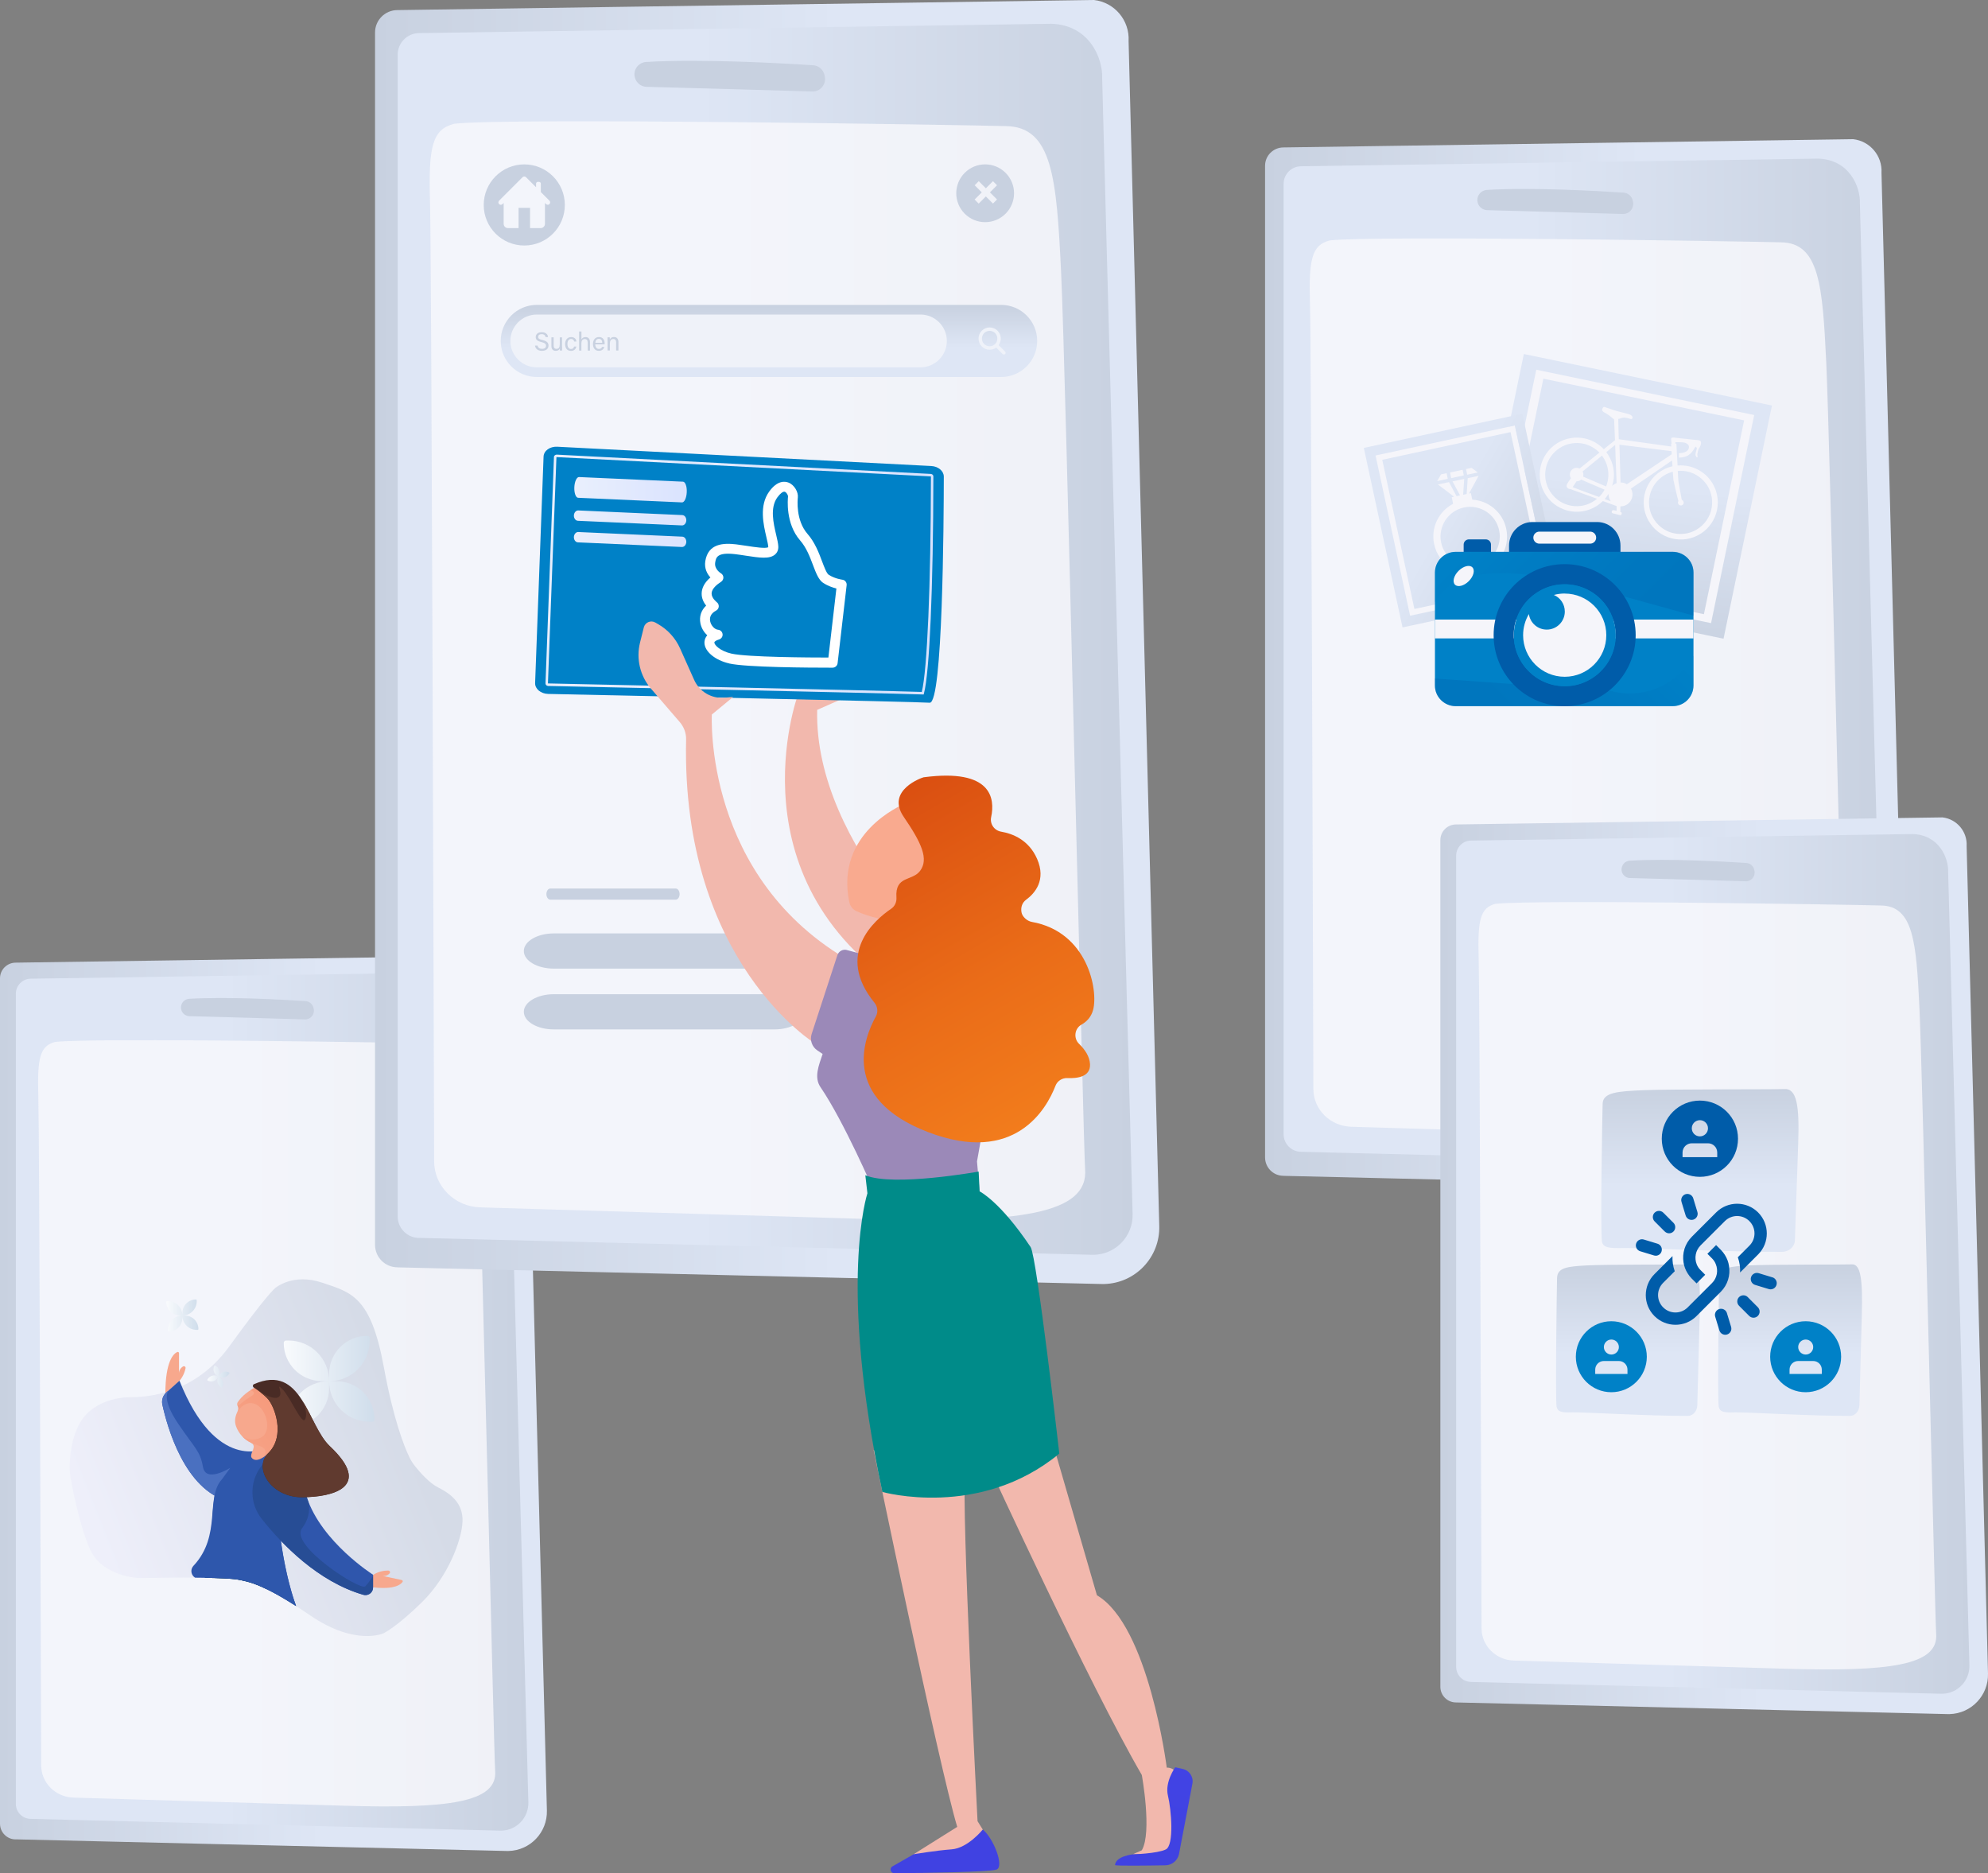 <?xml version="1.0" encoding="UTF-8"?>
<svg id="Layer_1" data-name="Layer 1" xmlns="http://www.w3.org/2000/svg" width="400" height="376.85" xmlns:xlink="http://www.w3.org/1999/xlink" viewBox="0 0 400 376.85">
  <rect x="0" y="0" width="400" height="376.85" fill="#808080" stroke="none"/>
  <defs>
    <style>
      .cls-1 {
        fill: none;
      }

      .cls-2 {
        fill: url(#linear-gradient);
      }

      .cls-3 {
        clip-path: url(#clippath);
      }

      .cls-4 {
        fill: #f7a88d;
      }

      .cls-5 {
        fill: #f9aa8f;
      }

      .cls-6 {
        fill: #005ca9;
      }

      .cls-7 {
        fill: #0081c7;
      }

      .cls-8 {
        fill: #008b89;
      }

      .cls-9, .cls-10 {
        fill: #f5f5fa;
      }

      .cls-11 {
        fill: #fff;
      }

      .cls-12 {
        fill: #f2b8ad;
      }

      .cls-13 {
        fill: #eff2f9;
      }

      .cls-14 {
        fill: #2f56ac;
      }

      .cls-15 {
        fill: #c8d1e0;
      }

      .cls-16 {
        fill: #0d3d61;
      }

      .cls-17 {
        fill: #9b89b8;
      }

      .cls-18 {
        fill: #4a70c0;
      }

      .cls-19 {
        fill: #492b25;
      }

      .cls-20 {
        fill: #2e57ac;
      }

      .cls-21 {
        fill: #603a2f;
      }

      .cls-22 {
        fill: #274d95;
      }

      .cls-23 {
        fill: url(#linear-gradient-11);
      }

      .cls-23, .cls-24, .cls-10 {
        fill-rule: evenodd;
      }

      .cls-24 {
        fill: url(#linear-gradient-12);
      }

      .cls-25 {
        fill: #f8f8fc;
        opacity: .8;
      }

      .cls-25, .cls-26, .cls-27 {
        isolation: isolate;
      }

      .cls-26 {
        fill: url(#linear-gradient-13);
      }

      .cls-26, .cls-27 {
        opacity: .3;
      }

      .cls-27 {
        fill: url(#linear-gradient-14);
      }

      .cls-28 {
        fill: url(#linear-gradient-8);
      }

      .cls-29 {
        fill: url(#linear-gradient-9);
      }

      .cls-30 {
        fill: url(#linear-gradient-3);
      }

      .cls-31 {
        fill: url(#linear-gradient-4);
      }

      .cls-32 {
        fill: url(#linear-gradient-2);
      }

      .cls-33 {
        fill: url(#linear-gradient-6);
      }

      .cls-34 {
        fill: url(#linear-gradient-7);
      }

      .cls-35 {
        fill: url(#linear-gradient-5);
      }

      .cls-36 {
        fill: url(#linear-gradient-18);
      }

      .cls-37 {
        fill: url(#linear-gradient-22);
      }

      .cls-38 {
        fill: url(#linear-gradient-20);
      }

      .cls-39 {
        fill: url(#linear-gradient-21);
      }

      .cls-40 {
        fill: url(#linear-gradient-23);
      }

      .cls-41 {
        fill: url(#linear-gradient-15);
      }

      .cls-42 {
        fill: url(#linear-gradient-19);
      }

      .cls-43 {
        fill: url(#linear-gradient-16);
      }

      .cls-44 {
        fill: url(#linear-gradient-17);
      }

      .cls-45 {
        fill: url(#linear-gradient-10);
      }

      .cls-46 {
        fill: url(#linear-gradient-27);
      }

      .cls-47 {
        fill: url(#linear-gradient-24);
      }

      .cls-48 {
        fill: url(#linear-gradient-26);
      }

      .cls-49 {
        fill: url(#linear-gradient-25);
      }

      .cls-50 {
        fill: url(#linear-gradient-28);
      }

      .cls-51 {
        fill: url(#linear-gradient-29);
      }

      .cls-52 {
        fill: url(#linear-gradient-30);
      }
    </style>
    <linearGradient id="linear-gradient" x1="-1216.12" y1="5955.54" x2="-1216.12" y2="5845.5" gradientTransform="translate(-5845.5 1498.43) rotate(90) scale(1 -1)" gradientUnits="userSpaceOnUse">
      <stop offset="0" stop-color="#dee6f5"/>
      <stop offset=".41" stop-color="#dee6f5"/>
      <stop offset="1" stop-color="#c8d1e0"/>
    </linearGradient>
    <linearGradient id="linear-gradient-2" x1="-1216.5" y1="5951.82" x2="-1216.5" y2="5848.69" gradientTransform="translate(-5845.5 1498.43) rotate(90) scale(1 -1)" gradientUnits="userSpaceOnUse">
      <stop offset="0" stop-color="#c8d1e0"/>
      <stop offset=".59" stop-color="#dee6f5"/>
      <stop offset="1" stop-color="#dee6f5"/>
    </linearGradient>
    <linearGradient id="linear-gradient-3" x1="20.74" y1="64.18" x2="81.55" y2="88.24" gradientTransform="translate(0 375.87) scale(1 -1)" gradientUnits="userSpaceOnUse">
      <stop offset="0" stop-color="#eeeffa"/>
      <stop offset="1" stop-color="#d5dbe7"/>
    </linearGradient>
    <linearGradient id="linear-gradient-4" x1="57.09" y1="98.01" x2="75.35" y2="98.01" gradientTransform="translate(0 375.87) scale(1 -1)" gradientUnits="userSpaceOnUse">
      <stop offset="0" stop-color="#f9fbfd"/>
      <stop offset="1" stop-color="#cfddeb"/>
    </linearGradient>
    <linearGradient id="linear-gradient-5" x1="33.47" y1="111.22" x2="39.92" y2="111.22" gradientTransform="translate(0 375.87) scale(1 -1)" gradientUnits="userSpaceOnUse">
      <stop offset="0" stop-color="#f9fbfd"/>
      <stop offset="1" stop-color="#cfddeb"/>
    </linearGradient>
    <linearGradient id="linear-gradient-6" x1="41.7" y1="98.95" x2="46.19" y2="98.95" gradientTransform="translate(0 375.87) scale(1 -1)" gradientUnits="userSpaceOnUse">
      <stop offset="0" stop-color="#f9fbfd"/>
      <stop offset="1" stop-color="#cfddeb"/>
    </linearGradient>
    <clipPath id="clippath">
      <path class="cls-1" d="m36.59,317.36l-8.42.11s-7.65-.11-10.16-6.01c-2.12-4.99-3.47-12.25-3.84-14.37-.08-.48-.13-.95-.14-1.43-.04-1.78.11-6.07,2.12-9.52,1.34-2.3,3.65-3.79,6.21-4.5,1.39-.38,2.26-.51,3.62-.56,1.21-.05-2.58-14.73,20.11-10.16,12.97,2.61,9.29-11.8,9.29-11.8,0,0,3.5-3.06,9.4-1.09,5.9,1.97,9.84,2.73,12.46,17.05,1.93,10.5,4.08,15.89,5.1,18.01.32.68.71,1.3,1.18,1.89.95,1.18,2.86,3.37,4.62,4.25,2.46,1.23,5.08,3.12,4.92,6.89s-2.95,11.07-8.11,16.15c-5.16,5.08-7.79,6.31-7.79,6.31,0,0-5.66,2.62-14.76-3.61-9.1-6.23-12.29-6.8-14.67-7.21-2.37-.41-11.14-.39-11.14-.39Z"/>
    </clipPath>
    <linearGradient id="linear-gradient-7" x1="35.78" y1="-4802.16" x2="77.74" y2="-4800.54" gradientTransform="translate(-.13 5139.37) rotate(.07)" gradientUnits="userSpaceOnUse">
      <stop offset="0" stop-color="#0d3d61"/>
      <stop offset="1" stop-color="#041d30"/>
    </linearGradient>
    <linearGradient id="linear-gradient-8" x1="36.23" y1="-4844.51" x2="65.44" y2="-4867.57" gradientTransform="translate(-.13 5139.37) rotate(.07)" gradientUnits="userSpaceOnUse">
      <stop offset="0" stop-color="#f7a88d"/>
      <stop offset="1" stop-color="#f58c6b"/>
    </linearGradient>
    <linearGradient id="linear-gradient-9" x1="-1364.79" y1="6229.12" x2="-1364.79" y2="6100.05" gradientTransform="translate(-5845.5 1498.43) rotate(90) scale(1 -1)" gradientUnits="userSpaceOnUse">
      <stop offset="0" stop-color="#dee6f5"/>
      <stop offset=".41" stop-color="#dee6f5"/>
      <stop offset="1" stop-color="#c8d1e0"/>
    </linearGradient>
    <linearGradient id="linear-gradient-10" x1="-1365.23" y1="6224.75" x2="-1365.23" y2="6103.78" gradientTransform="translate(-5845.5 1498.43) rotate(90) scale(1 -1)" gradientUnits="userSpaceOnUse">
      <stop offset="0" stop-color="#c8d1e0"/>
      <stop offset=".59" stop-color="#dee6f5"/>
      <stop offset="1" stop-color="#dee6f5"/>
    </linearGradient>
    <linearGradient id="linear-gradient-11" x1="-996.07" y1="433.68" x2="-996.07" y2="378.51" gradientTransform="translate(1498.33 623.74) rotate(5.53) scale(1.2 -1) skewX(-2.3)" gradientUnits="userSpaceOnUse">
      <stop offset="0" stop-color="#dee6f5"/>
      <stop offset=".41" stop-color="#dee6f5"/>
      <stop offset="1" stop-color="#c8d1e0"/>
    </linearGradient>
    <linearGradient id="linear-gradient-12" x1="-316.77" y1="239" x2="-278.96" y2="204.76" gradientTransform="translate(633.29 259.47) rotate(-12.17) scale(1 -1)" gradientUnits="userSpaceOnUse">
      <stop offset="0" stop-color="#dee6f5"/>
      <stop offset=".41" stop-color="#dee6f5"/>
      <stop offset="1" stop-color="#c8d1e0"/>
    </linearGradient>
    <linearGradient id="linear-gradient-13" x1="-244.32" y1="-4646.54" x2="-214.45" y2="-4616.67" gradientTransform="translate(86.49 4768.53) rotate(-180) scale(1 -1)" gradientUnits="userSpaceOnUse">
      <stop offset=".07" stop-color="#0081c7"/>
      <stop offset=".3" stop-color="#0072bb"/>
      <stop offset=".64" stop-color="#0062ae"/>
      <stop offset=".91" stop-color="#005ca9"/>
    </linearGradient>
    <linearGradient id="linear-gradient-14" x1="299.79" y1="273.5" x2="331.01" y2="242.29" gradientTransform="translate(0 375.87) scale(1 -1)" gradientUnits="userSpaceOnUse">
      <stop offset=".07" stop-color="#0081c7"/>
      <stop offset=".3" stop-color="#0072bb"/>
      <stop offset=".64" stop-color="#0062ae"/>
      <stop offset=".91" stop-color="#005ca9"/>
    </linearGradient>
    <linearGradient id="linear-gradient-15" x1="-1243.8" y1="6245.5" x2="-1243.8" y2="6135.31" gradientTransform="translate(-5845.5 1498.43) rotate(90) scale(1 -1)" gradientUnits="userSpaceOnUse">
      <stop offset="0" stop-color="#dee6f5"/>
      <stop offset=".41" stop-color="#dee6f5"/>
      <stop offset="1" stop-color="#c8d1e0"/>
    </linearGradient>
    <linearGradient id="linear-gradient-16" x1="-1244.18" y1="6241.77" x2="-1244.18" y2="6138.5" gradientTransform="translate(-5845.5 1498.43) rotate(90) scale(1 -1)" gradientUnits="userSpaceOnUse">
      <stop offset="0" stop-color="#c8d1e0"/>
      <stop offset=".59" stop-color="#dee6f5"/>
      <stop offset="1" stop-color="#dee6f5"/>
    </linearGradient>
    <linearGradient id="linear-gradient-17" x1="342.03" y1="156.8" x2="342.03" y2="124.04" gradientTransform="translate(0 375.87) scale(1 -1)" gradientUnits="userSpaceOnUse">
      <stop offset="0" stop-color="#c8d1e0"/>
      <stop offset=".59" stop-color="#dee6f5"/>
      <stop offset="1" stop-color="#dee6f5"/>
    </linearGradient>
    <linearGradient id="linear-gradient-18" x1="360.18" y1="121.52" x2="360.18" y2="91.04" gradientTransform="translate(0 375.87) scale(1 -1)" gradientUnits="userSpaceOnUse">
      <stop offset="0" stop-color="#c8d1e0"/>
      <stop offset=".59" stop-color="#dee6f5"/>
      <stop offset="1" stop-color="#dee6f5"/>
    </linearGradient>
    <linearGradient id="linear-gradient-19" x1="327.56" y1="121.52" x2="327.56" y2="91.04" gradientTransform="translate(0 375.87) scale(1 -1)" gradientUnits="userSpaceOnUse">
      <stop offset="0" stop-color="#c8d1e0"/>
      <stop offset=".59" stop-color="#dee6f5"/>
      <stop offset="1" stop-color="#dee6f5"/>
    </linearGradient>
    <linearGradient id="linear-gradient-20" x1="-1369.28" y1="6078.75" x2="-1369.28" y2="5920.96" gradientTransform="translate(-5845.5 1498.43) rotate(90) scale(1 -1)" gradientUnits="userSpaceOnUse">
      <stop offset="0" stop-color="#dee6f5"/>
      <stop offset=".41" stop-color="#dee6f5"/>
      <stop offset="1" stop-color="#c8d1e0"/>
    </linearGradient>
    <linearGradient id="linear-gradient-21" x1="-1369.82" y1="6073.41" x2="-1369.82" y2="5925.53" gradientTransform="translate(-5845.5 1498.43) rotate(90) scale(1 -1)" gradientUnits="userSpaceOnUse">
      <stop offset="0" stop-color="#c8d1e0"/>
      <stop offset=".59" stop-color="#dee6f5"/>
      <stop offset="1" stop-color="#dee6f5"/>
    </linearGradient>
    <linearGradient id="linear-gradient-22" x1="154.72" y1="300.03" x2="154.72" y2="314.52" gradientTransform="translate(0 375.87) scale(1 -1)" gradientUnits="userSpaceOnUse">
      <stop offset="0" stop-color="#dee6f5"/>
      <stop offset=".41" stop-color="#dee6f5"/>
      <stop offset="1" stop-color="#c8d1e0"/>
    </linearGradient>
    <linearGradient id="linear-gradient-23" x1="-2445.99" y1="260.28" x2="-2367.95" y2="260.28" gradientTransform="translate(-2258.19 375.87) rotate(-180)" gradientUnits="userSpaceOnUse">
      <stop offset="0" stop-color="#dae3fe"/>
      <stop offset="1" stop-color="#e9effd"/>
    </linearGradient>
    <linearGradient id="linear-gradient-24" x1="-2396.38" y1="277.35" x2="-2373.75" y2="277.35" gradientTransform="translate(-2258.19 375.87) rotate(-180)" gradientUnits="userSpaceOnUse">
      <stop offset="0" stop-color="#dae3fe"/>
      <stop offset="1" stop-color="#e9effd"/>
    </linearGradient>
    <linearGradient id="linear-gradient-25" x1="-2396.29" y1="271.68" x2="-2373.66" y2="271.68" gradientTransform="translate(-2258.19 375.87) rotate(-180)" gradientUnits="userSpaceOnUse">
      <stop offset="0" stop-color="#dae3fe"/>
      <stop offset="1" stop-color="#e9effd"/>
    </linearGradient>
    <linearGradient id="linear-gradient-26" x1="-2396.29" y1="267.33" x2="-2373.66" y2="267.33" gradientTransform="translate(-2258.19 375.87) rotate(-180)" gradientUnits="userSpaceOnUse">
      <stop offset="0" stop-color="#dae3fe"/>
      <stop offset="1" stop-color="#e9effd"/>
    </linearGradient>
    <linearGradient id="linear-gradient-27" x1="-1402.49" y1="131.15" x2="-1421.27" y2="9.04" gradientTransform="translate(1653.43 375.87) scale(1 -1)" gradientUnits="userSpaceOnUse">
      <stop offset="0" stop-color="#4f52ff"/>
      <stop offset="1" stop-color="#4042e2"/>
    </linearGradient>
    <linearGradient id="linear-gradient-28" x1="-1442.24" y1="137.26" x2="-1461.03" y2="15.15" gradientTransform="translate(1653.43 375.87) scale(1 -1)" gradientUnits="userSpaceOnUse">
      <stop offset="0" stop-color="#4f52ff"/>
      <stop offset="1" stop-color="#4042e2"/>
    </linearGradient>
    <linearGradient id="linear-gradient-29" x1="-1470.99" y1="187.2" x2="-1457.55" y2="187.2" gradientTransform="translate(1653.43 375.87) scale(1 -1)" gradientUnits="userSpaceOnUse">
      <stop offset="0" stop-color="#febbba"/>
      <stop offset="1" stop-color="#ff928e"/>
    </linearGradient>
    <linearGradient id="linear-gradient-30" x1="173.22" y1="212.47" x2="208.97" y2="150.55" gradientTransform="translate(0 375.87) scale(1 -1)" gradientUnits="userSpaceOnUse">
      <stop offset="0" stop-color="#da4f11"/>
      <stop offset=".58" stop-color="#ea6c18"/>
      <stop offset="1" stop-color="#f27c1c"/>
    </linearGradient>
  </defs>
  <g>
    <g>
      <path class="cls-2" d="m3.15,370.04c-1.74,0-3.14-1.41-3.15-3.15v-170.08c0-1.74,1.41-3.14,3.15-3.15l97.74-1.42c2.89.33,5.02,2.86,4.85,5.77l4.3,166.23c.11,4.38-3.34,8.02-7.72,8.13-.13,0-.26,0-.39,0l-98.78-2.34h0Z"/>
      <path class="cls-32" d="m6.16,365.91c-1.63-.02-2.95-1.34-2.97-2.97v-163.03c0-1.65,1.32-2.99,2.97-3.02l88.73-1.31c5.34.16,7.26,4.84,7.14,7.68l4.28,159.31c.08,3.07-2.33,5.63-5.41,5.71-.09,0-.18,0-.28,0l-94.47-2.37h0Z"/>
      <path class="cls-25" d="m11.08,209.61c7.55-.88,72.03.17,77.41.33,6.6.07,7.13,7.44,7.77,20.48.63,13.05,3.13,122.97,3.37,125.8.53,6.37-9.26,7.68-30.51,7.04-15.97-.47-42.25-1.27-54.36-1.63-3.6-.11-6.46-2.97-6.47-6.47-.08-26.46-.37-127.86-.58-134.61-.23-7.77.33-10.13,3.38-10.94Z"/>
      <path class="cls-15" d="m36.41,202.73h0c.02.93.77,1.67,1.7,1.7,4.58.12,17.49.47,23.25.65,1.14.04,2-1.01,1.76-2.12l-.04-.19c-.17-.76-.81-1.31-1.59-1.37-3.9-.26-15.68-.94-23.45-.46-.94.06-1.65.85-1.63,1.79Z"/>
    </g>
    <g>
      <path class="cls-30" d="m36.59,317.36l-8.42.11s-7.65-.11-10.16-6.01c-2.12-4.99-3.47-12.25-3.84-14.37-.08-.48-.13-.95-.14-1.43-.04-1.78.11-6.07,2.12-9.52,1.34-2.3,3.65-3.79,6.21-4.5,1.39-.38,2.26-.51,3.62-.56,1.21-.05,12.35.55,20.11-10.16,7.76-10.71,9.29-11.8,9.29-11.8,0,0,3.5-3.06,9.4-1.09,5.9,1.97,9.84,2.73,12.46,17.05,1.93,10.5,4.08,15.89,5.1,18.01.32.68.71,1.3,1.18,1.89.95,1.18,2.86,3.37,4.62,4.25,2.46,1.23,5.08,3.12,4.92,6.89s-2.95,11.07-8.11,16.15c-5.16,5.08-7.79,6.31-7.79,6.31,0,0-5.66,2.62-14.76-3.61-9.1-6.23-12.29-6.8-14.67-7.21-2.37-.41-11.14-.39-11.14-.39Z"/>
      <g>
        <path class="cls-31" d="m67.68,277.87h-1.47c4.5,0,8.15-3.64,8.16-8.14v-.51c0-.27-.21-.48-.48-.48h0c-4.22,0-7.65,3.41-7.67,7.63v1.47c0-4.5-3.64-8.15-8.14-8.16h-.51c-.27,0-.48.21-.48.48h0c0,4.24,3.42,7.67,7.66,7.68h1.47c-4.5,0-8.15,3.64-8.16,8.14v.51c0,.27.21.48.48.48h0c4.24,0,7.67-3.42,7.68-7.66h0v-1.45c0,4.5,3.64,8.15,8.14,8.16h.51c.27,0,.48-.21.48-.48h0c0-4.24-3.42-7.67-7.66-7.68,0,0,0,0,0,0Z"/>
        <path class="cls-35" d="m37.22,264.65h-.52c1.59,0,2.88-1.28,2.88-2.88v-.18c0-.09-.08-.17-.17-.17h0c-1.49,0-2.7,1.21-2.71,2.7v.52c0-1.59-1.28-2.88-2.88-2.88h-.18c-.09,0-.17.08-.17.17h0c0,1.5,1.21,2.71,2.7,2.71h.52c-1.59,0-2.88,1.28-2.88,2.88v.18c0,.09.08.17.17.17h0c1.5,0,2.71-1.21,2.71-2.7h0v-.51c0,1.59,1.28,2.88,2.88,2.88h.18c.09,0,.17-.08.17-.17h0c0-1.5-1.21-2.71-2.71-2.71,0,0,0,0,0,0Z"/>
        <path class="cls-33" d="m44.19,277.07l-.24-.15c.76.44,1.73.19,2.17-.57l.05-.08s.01-.1-.03-.13h0c-.71-.42-1.62-.18-2.04.53h0l-.15.24c.44-.76.19-1.73-.57-2.17l-.08-.05s-.1-.01-.13.03h0c-.42.71-.19,1.62.52,2.05l.24.15c-.76-.44-1.73-.19-2.17.57l-.05.08s-.01.1.03.13h0c.71.42,1.62.19,2.05-.52,0,0,0,0,0-.01l.15-.24c-.44.75-.18,1.72.56,2.16l.08.05s.1.01.13-.03h0c.42-.71.18-1.62-.53-2.04Z"/>
      </g>
      <g class="cls-3">
        <g>
          <path class="cls-4" d="m75.29,316.69c.88-.5,1.87-.75,2.88-.73.18.01.32.17.31.35,0,.08-.04.16-.09.21-.38.42-.95.61-1.5.5l3.94.84c.14.03.23.17.2.31,0,.04-.02.07-.05.1-.49.66-2.29,1.95-8.68.59l3-2.17Z"/>
          <path class="cls-4" d="m77.46,349.41v-2.29c.24.1.49.16.74.18.66.05,1.3-.2,1.74-.69.24-.29.58-.48.96-.51.78,0,.42,1.67,2.36,2.26s1.62,2.93,1.62,2.93c0,0-.15,1.23-1.05-.66-.6-1.26-6.37-1.21-6.37-1.21Z"/>
          <path class="cls-4" d="m43.69,361.84h2.29c-.1.24-.16.49-.18.74-.05.66.2,1.3.69,1.74.29.24.48.58.51.96,0,.78-1.67.42-2.26,2.36-.59,1.94-2.93,1.62-2.93,1.62,0,0-1.23-.15.66-1.05,1.26-.6,1.21-6.37,1.21-6.37Z"/>
          <path class="cls-4" d="m36.02,277.9c.67-.76,1.12-1.68,1.32-2.67.03-.18-.1-.35-.28-.38-.08-.01-.16,0-.23.05-.49.28-.8.8-.81,1.36v-4.03c0-.14-.11-.26-.25-.26-.04,0-.07,0-.11.02-.75.34-2.38,1.83-2.39,8.36l2.75-2.47Z"/>
          <path class="cls-16" d="m42.27,312.99c-3.1,11.73-3.24,36.97-3.19,45.75.01,1.71,1.39,3.08,3.1,3.09h3.97c.32,0,.59-.23.65-.55l7.6-46.82s-11.29-4.62-12.13-1.47Z"/>
          <path class="cls-34" d="m47.42,357.43l5.12-31.52-2.44-3.68-8.75-4.9c-.83,4.83-1.37,10.81-1.71,16.81.15,2.78.99,6.33,3.87,8.88,5.45,4.82,3.92,14.36,3.91,14.42Z"/>
          <path class="cls-20" d="m53.3,291.43s-9.84,4.82-17.19-13.67l-2.66,2.39c-.67.61-.97,1.52-.78,2.41.95,4.38,4.49,17.28,13.39,19.49l7.23-10.62Z"/>
          <path class="cls-18" d="m47.25,300.3l-.92-5.01s-4.91,3.12-5.49-.17c-.58-3.29-1.62-3.71-5.01-8.74-3.4-5.03-1.98-6.49-1.98-6.49l-.09-.04-.32.29c-.67.61-.97,1.52-.78,2.41.95,4.38,4.49,17.28,13.39,19.49l1.2-1.74Z"/>
          <path class="cls-16" d="m77.84,347.29l-.09,3.98c-.02.75-.64,1.35-1.39,1.33-.09,0-.19-.01-.28-.04-5.21-1.2-21.5-6.21-29.04-23.03-.02-.11-.05-.21-.09-.32-.3-.81-.62-5.9-3.58-5.9-2.16,0-2.29-3.52-2.29-3.52l.24-5.37,3.79,2.15c-.03-.69-.04-1.42-.04-2.14h11.53s6.77,25.66,21.24,32.85Z"/>
          <path class="cls-20" d="m59.73,323.51c-7.29-.04-14.42-2.18-20.53-6.16-.71-.47-.91-1.42-.44-2.13.05-.07.1-.14.15-.2,5.78-6.14,2.33-13.79,5.77-17.45h0c3.08-4.15,3.28-4.78,3.58-5.3,3.29-.02,3.86-.36,4.76-.72.08-.03.16-.06.23-.1,0,0,.01-.01.02-.01.87-.4,1.76-.74,2.68-1.01-1.56,19.93,3.77,33.08,3.77,33.08Z"/>
          <path class="cls-20" d="m46.19,320.93c4.32,1.69,8.91,2.55,13.54,2.57,0,0-4.88-12.03-3.93-30.53l-4.54-.88c-.18.03-.38.05-.6.08-.66.79-3.39,4.25-2.97,7.05.46,3.19,4.98,5.92,3.1,7.31s-7.6-5.65-7.6-5.65v.02c-.2,1.24-.34,2.48-.42,3.73,0,.69.06,1.38.18,2.06.52,2.71,11,9.62,9.55,12.3-1.13,2.03-4.71,2.04-6.31,1.94Z"/>
          <path class="cls-4" d="m56.01,288.86l.55-.43-1.79-10.64s-.64.34-1.55.92l.38-.61s-3.99,1.28-5.78,4c-.14.23-.13.52.02.75.17.31.17.68.01,1-.53,1-.73,2.05-.36,3.08.54,1.49,1.66,2.7,3.1,3.36.34.17.53.55.44.93-.05.26-.14.52-.25.77-.15.32-.37.91-.18,1.22.39.61,1.51.95,3.36-.88,0,0,.67.14.72-.1l1.6-.54c-.27-.91-.36-1.87-.28-2.82Z"/>
          <path class="cls-28" d="m56.01,288.86l.55-.43-1.52-9.01-1.51-.88-.31.2.17-.28-.08-.04-.26-.1c-.92.37-1.8.82-2.64,1.35,0,0,.83.3.68.72s-1.33.82-2.45,1.86c-1.12,1.04-.88.03-.88,0-.06.21-.03.43.08.61.17.31.17.68.01,1-.06.11-.11.22-.16.33.06-.11,1.45-2.67,3.71-1.71,2.3.99,3.3,5.44,1.25,6.63-2,1.16-3.84-.11-3.93-.17.54.56,1.17,1.02,1.88,1.35.06.03.11.07.17.11h0c1.57.54,3.71.91,2.08,2.84.41-.27.79-.58,1.13-.93,0,0,.67.14.72-.1l1.6-.54c-.28-.92-.38-1.88-.31-2.83Z"/>
          <path class="cls-14" d="m75.07,316.8v2.57c0,.84-.69,1.52-1.54,1.52-.15,0-.29-.02-.43-.06-9.06-2.63-16.29-10.06-20.44-15.28-2.43-3.07-2.49-7.38-.14-10.52h0l3.45-4.61c.43,3.94,4.17,5.93,5.75,10.76,2.96,9.05,13.35,15.62,13.35,15.62Z"/>
          <path class="cls-22" d="m56.56,292.54l-.92-1.55-.11.02-3.02,4.02h0c-2.34,3.13-2.29,7.45.14,10.52,4.15,5.22,11.38,12.65,20.44,15.28.81.24,1.66-.22,1.9-1.03.04-.14.06-.28.06-.43v-2.32c-.45.74-.97,1.44-1.55,2.08-.93.98-15.29-8.25-12.74-11.66,1.66-2.23,1.56-4.22,1.29-5.33-.12-.31-.23-.63-.34-.94l-3.89-6.5c-.49-.68-.91-1.4-1.26-2.16Z"/>
          <path class="cls-19" d="m51.11,278.45c-.19.08-.28.31-.2.51.03.07.08.13.14.17.98.63,1.89,1.35,2.72,2.16,1.45,1.45,3.78,7.57.2,11.05-3.05,2.97.53,8.86,6.75,8.87,6.23,0,14.38-2.05,5.64-10.27-4.54-4.27-5.57-16.73-15.25-12.48Z"/>
          <path class="cls-21" d="m66.36,290.93c-2.25-2.12-3.64-6.25-5.64-9.35,0,0,1.3,2.27.72,3.86s-2.89-4.18-4.57-5.92c-1.68-1.74.46,1.1-.99,1.62-.93.33-2.53-.49-3.58-1.14.52.39,1.01.82,1.47,1.28,1.45,1.45,3.78,7.57.2,11.05-3.05,2.97.53,8.86,6.75,8.87,6.23,0,14.37-2.05,5.64-10.27Z"/>
        </g>
      </g>
    </g>
  </g>
  <g>
    <g>
      <path class="cls-29" d="m258.23,236.54c-2.04,0-3.68-1.65-3.69-3.69V33.35c0-2.04,1.65-3.68,3.69-3.69l114.65-1.66c3.39.39,5.89,3.36,5.69,6.77l5.04,194.98c.13,5.13-3.92,9.4-9.06,9.54-.15,0-.3,0-.46,0l-115.86-2.74h0Z"/>
      <path class="cls-45" d="m261.76,231.71c-1.91-.03-3.46-1.57-3.49-3.49V36.99c0-1.94,1.55-3.51,3.49-3.54l104.08-1.54c6.26.19,8.52,5.68,8.38,9.01l5.02,186.87c.1,3.6-2.74,6.6-6.34,6.7-.11,0-.22,0-.32,0l-110.82-2.78h0Z"/>
      <path class="cls-25" d="m267.54,48.37c8.85-1.03,84.49.2,90.8.38,7.74.08,8.36,8.72,9.11,24.02.74,15.3,3.67,144.24,3.95,147.56.62,7.47-10.86,9.01-35.79,8.26-18.73-.56-49.55-1.49-63.76-1.92-4.22-.13-7.58-3.48-7.59-7.58-.09-31.04-.43-149.98-.68-157.89-.28-9.11.38-11.89,3.96-12.83Z"/>
      <path class="cls-15" d="m297.25,40.29h0c.03,1.09.9,1.96,1.99,1.99,5.37.14,20.51.55,27.27.77,1.33.04,2.35-1.18,2.06-2.48l-.05-.22c-.2-.89-.95-1.54-1.86-1.6-4.58-.3-18.38-1.11-27.5-.54-1.1.07-1.94,1-1.91,2.09Z"/>
    </g>
    <g>
      <g>
        <rect class="cls-9" x="305.3" y="77.47" width="42.76" height="44.8" transform="translate(162.51 399.44) rotate(-78.28)"/>
        <g id="Group-4">
          <path id="Combined-Shape" class="cls-23" d="m302.45,115.17l8.09-38.99,40.39,8.39-8.09,38.99-40.4-8.39Zm-2.03,1.08l43.86,9.11,8.69-41.87-43.86-9.11-8.69,41.87Zm-3.55,1.88l9.74-46.91,49.92,10.36-9.74,46.91-49.92-10.36Z"/>
        </g>
      </g>
      <path class="cls-10" d="m324.95,88.56l-.18-4.17h0c-.08-.05-1.09-.94-1.43-1.12s-.74-.38-.9-.59c-.17-.21,0-.69.22-.79.19-.09.58.13.58.13,0,0,1.87.61,2.06.67.65.19,2.43.57,2.74.75.76.43.35.89.17.87-.18-.03-.98-.31-1.42-.31-.41,0-.72.22-1.19.28l.11,4.08,10.56,1.47-.03-.56h.1c-.03-.3-.06-.61-.09-.8-.04-.26-.01-.46.43-.45.15,0,5.05.54,5.05.54.88.08.52,1.08.03,1.8-.01,0-.19.68-.25,1.02-.03.15.08.42.05.54s-.13.14-.24-.02c-.11-.16-.19-.29-.18-.52.02-.41.32-1.16.29-1.25-.02-.07-.19-.22-.28-.29-.64,1.05-1.19,2.18-3.33,2.22v-.89s.5-.02.68-.06c.91-.21,1.28-.56,1.33-1.16.03-.39-.35-.88-1.25-.96-.18-.02-1.43-.06-1.48-.03-.02.01-.01.14,0,.29h.2s.24,4.4.24,4.4c.82-.07,1.66,0,2.46.2,1.38.35,2.66,1.1,3.63,2.14,1.45,1.54,2.19,3.71,1.97,5.82-.19,1.96-1.19,3.83-2.72,5.06-1.62,1.32-3.8,1.92-5.87,1.57-1.94-.3-3.74-1.41-4.88-3.01-1.23-1.68-1.69-3.89-1.24-5.93.41-1.95,1.64-3.7,3.34-4.75.7-.44,1.48-.76,2.29-.95l-.08-1.15c-.23.14-.54.33-.69.45-.16.13-4.59,3.15-7.59,5.19.3.53.4,1.17.23,1.8-.29,1.08-1.27,1.8-2.35,1.78l-.02,1.1.1.04c.13.05.22.18.18.32l-.04.14c-.04.14-.17.17-.31.16l-1.48-.37c-.14-.04-.22-.18-.18-.32l.04-.14c.04-.14.31-.18.31-.18l.63.14v-.95s-2.76-1.01-2.76-1.01c-.18.17-.36.34-.55.49-1.62,1.32-3.8,1.92-5.87,1.57-1.94-.3-3.74-1.41-4.88-3.01-1.23-1.68-1.69-3.89-1.24-5.93.41-1.95,1.64-3.7,3.34-4.75,1.7-1.07,3.83-1.41,5.78-.91,1.37.34,2.64,1.08,3.6,2.11l2.26-1.81h0Zm11.64,6.34c-.26.07-.52.15-.77.25-1.48.58-2.73,1.74-3.41,3.18-.63,1.33-.79,2.88-.42,4.32.46,1.8,1.74,3.37,3.44,4.17,1.43.67,3.12.79,4.63.31,1.81-.57,3.32-1.97,4.01-3.76.64-1.65.56-3.57-.25-5.17-.74-1.46-2.05-2.61-3.61-3.15-.15-.05-.29-.09-.44-.13-.71-.19-1.46-.25-2.19-.18l.07,1.23c.03.43.05.75.06.86.09.75.62,3.28.68,3.74.28.1.44.4.37.69-.08.31-.4.49-.71.41-.31-.08-.5-.4-.42-.71.02-.07.05-.13.08-.18-.23-.61-1.01-4.26-1.01-4.26l-.12-1.62h0Zm-14.76-3.84c-.69-.71-1.55-1.27-2.52-1.6-.14-.05-.28-.09-.42-.13-1.29-.34-2.69-.26-3.94.22-1.49.58-2.74,1.74-3.43,3.19-.63,1.33-.79,2.89-.42,4.32.46,1.79,1.74,3.36,3.42,4.16,1.41.67,3.08.8,4.58.34.82-.25,1.58-.67,2.24-1.22l-5.4-1.96c-.11.01-.21-.03-.29-.06-.18-.07-.41-.24-.44-.5-.03-.26.07-.42.33-.83.22-.34.41-.62.54-.8-.2-.31-.27-.69-.17-1.07.19-.72.93-1.15,1.65-.96.09.03.18.06.26.1l3.99-3.2h0Zm1.81,8.3c-.22.37-.48.71-.76,1.04.44.16.86.31,1.22.44-.24-.34-.39-.73-.43-1.15l-.04-.33h0Zm-5.51-2.87c-.25.22-.58.34-.92.33-.18.28-.49.75-.78,1.19.83.33,3.2,1.2,5.32,1.97.43-.43.81-.92,1.11-1.47l-4.73-2.03h0Zm4.21-4.84l-3.91,3.19c.15.29.2.64.11.98,0,.02-.01.04-.02.06l4.64,1.98s.02-.05.03-.08c.53-1.36.57-2.91.1-4.3-.22-.66-.55-1.28-.97-1.83h0Zm2.93,5.54l-.29-7.69-.98.8-.8.66c1.13,1.48,1.7,3.4,1.5,5.26-.05.52-.16,1.03-.32,1.53.25-.25.56-.44.89-.56h0Zm.55-7.74l.02.03.23,7.58c.2,0,.41.03.62.08.23.06.45.16.64.28l9.03-6.03-.04-.63-10.51-1.3h0Z"/>
      <g>
        <g>
          <rect class="cls-9" x="279.92" y="88.23" width="28.67" height="32.98" transform="translate(-15.46 64.38) rotate(-12.17)"/>
          <g id="Group-4-2" data-name="Group-4">
            <path id="Combined-Shape-2" data-name="Combined-Shape" class="cls-24" d="m284.59,122.52l-6.47-30.02,25.81-5.57,6.47,30.02-25.81,5.56Zm-.87,1.35l28.03-6.04-6.95-32.24-28.03,6.04,6.95,32.24Zm-1.52,2.35l-7.79-36.11,31.9-6.88,7.79,36.11-31.9,6.88Z"/>
          </g>
        </g>
        <g>
          <polygon class="cls-9" points="297.01 94.8 296.09 94.12 294.97 94.36 295.21 95.5 297.33 95.04 297.01 94.8"/>
          <path class="cls-9" d="m294.29,94.51c-.62.13-1.92.41-2.53.54l.23,1.13,2.54-.54-.24-1.13Z"/>
          <polygon class="cls-9" points="291.07 95.19 289.95 95.43 289.17 96.78 291.3 96.33 291.07 95.19"/>
          <path class="cls-9" d="m296.23,100.52l-.28-1.32-.37.08,1.92-3.55-2.18.46-.22,3.19-.71.15.22-3.19-2.35.5,1.51,2.82-.71.15-1.51-2.82-2.24.47,3.25,2.46-.46.1.28,1.33h0c-2.88,1.5-4.53,4.78-3.82,8.12.85,4,4.79,6.56,8.8,5.71,4-.85,6.56-4.78,5.71-8.79-.71-3.34-3.57-5.68-6.82-5.87Zm.81,13.24c-3.22.68-6.39-1.38-7.07-4.6-.68-3.22,1.38-6.39,4.6-7.07s6.39,1.38,7.07,4.6c.68,3.22-1.38,6.39-4.59,7.07Z"/>
        </g>
      </g>
      <g>
        <rect class="cls-9" x="307.35" y="106.22" width="14.99" height="3.29"/>
        <path class="cls-6" d="m321.45,105.02s-.07,0-.11,0h-12.97s-.09,0-.13,0c-2.57.05-4.61,2.17-4.61,4.74v1.53h22.42v-1.53c0-2.57-2.03-4.69-4.6-4.74Zm-.29,3.14c0,.67-.54,1.21-1.21,1.21h-10.22c-.67,0-1.21-.54-1.21-1.21h0c0-.67.54-1.21,1.21-1.21h10.22c.67,0,1.21.54,1.21,1.21h0Z"/>
        <path class="cls-6" d="m298.94,108.51h-3.39c-.58,0-1.05.47-1.05,1.05v1.66h5.5v-1.66c0-.58-.47-1.05-1.06-1.05Z"/>
        <path class="cls-7" d="m336.58,142.06h-43.7c-2.29,0-4.16-1.87-4.16-4.16v-22.72c0-2.29,1.87-4.16,4.16-4.16h43.7c2.29,0,4.16,1.87,4.16,4.16v22.72c0,2.29-1.87,4.16-4.16,4.16Z"/>
        <path class="cls-26" d="m324.03,138.99l-35.32-2.49v1.39c0,2.85,2.5,4.18,4.16,4.18l43.94-.02c2.96-.29,3.92-2.72,3.92-4.16v-5.98c-3.16,5.8-10,8.93-16.7,7.07Z"/>
        <path class="cls-27" d="m316.9,117.26l23.84,6.59v-8.67c0-2.85-2.5-4.18-4.16-4.18l-43.94.02c-2.96.29-3.92,2.72-3.92,4.16v5.98c3.16-5.8,11.28-7.67,28.18-3.9Z"/>
        <rect class="cls-9" x="288.71" y="124.64" width="52.02" height="3.79"/>
        <path class="cls-6" d="m314.82,113.49c-7.89,0-14.29,6.4-14.29,14.29s6.4,14.29,14.29,14.29,14.29-6.4,14.29-14.29-6.4-14.29-14.29-14.29Zm0,24.54c-5.66,0-10.25-4.59-10.25-10.25s4.59-10.25,10.25-10.25,10.25,4.59,10.25,10.25c0,5.66-4.59,10.25-10.25,10.25Z"/>
        <ellipse class="cls-9" cx="294.5" cy="115.88" rx="2.47" ry="1.46" transform="translate(4.32 242.18) rotate(-45)"/>
        <circle class="cls-7" cx="314.83" cy="127.8" r="10.25" transform="translate(118.1 404.83) rotate(-76.71)"/>
        <path class="cls-9" d="m314.85,119.4c-.76,0-1.5.1-2.2.29,1.3.55,2.2,1.84,2.2,3.34,0,2-1.62,3.63-3.63,3.63-1.84,0-3.35-1.36-3.6-3.13-.73,1.25-1.16,2.7-1.16,4.25,0,4.63,3.75,8.37,8.37,8.37s8.37-3.75,8.37-8.37c0-4.62-3.75-8.37-8.37-8.37Z"/>
      </g>
    </g>
  </g>
  <g>
    <g>
      <path class="cls-41" d="m292.96,342.49c-1.74,0-3.15-1.41-3.15-3.15v-170.33c0-1.74,1.41-3.15,3.15-3.15l97.88-1.42c2.9.33,5.03,2.87,4.86,5.78l4.3,166.47c.11,4.38-3.35,8.03-7.73,8.14-.13,0-.26,0-.39,0l-98.92-2.34h0Z"/>
      <path class="cls-43" d="m295.97,338.36c-1.63-.03-2.95-1.34-2.98-2.98v-163.26c0-1.65,1.33-3,2.98-3.02l88.86-1.31c5.35.16,7.27,4.85,7.15,7.69l4.28,159.54c.08,3.07-2.34,5.64-5.41,5.72-.09,0-.18,0-.28,0l-94.61-2.37h0Z"/>
      <path class="cls-25" d="m300.9,181.83c7.56-.88,72.13.17,77.52.33,6.61.07,7.14,7.45,7.78,20.51.63,13.07,3.14,123.15,3.37,125.98.53,6.38-9.27,7.69-30.55,7.05-15.99-.48-42.31-1.27-54.44-1.64-3.61-.11-6.47-2.97-6.48-6.48-.08-26.5-.37-128.04-.58-134.8-.23-7.78.33-10.15,3.38-10.96Z"/>
      <path class="cls-15" d="m326.26,174.94h0c.02.93.77,1.68,1.7,1.7,4.59.12,17.51.47,23.29.65,1.14.04,2-1.01,1.76-2.12l-.04-.19c-.17-.76-.81-1.32-1.59-1.37-3.91-.26-15.7-.94-23.48-.46-.94.06-1.65.86-1.63,1.79Z"/>
    </g>
    <g>
      <g>
        <path class="cls-44" d="m322.33,249.85c-.35-2.71.07-25.82.13-27.75.03-2.36,3-2.56,8.27-2.78s27.1-.15,28.24-.23c2.57-.19,3.1,3.32,2.84,10.94-.19,5.72-.51,15.14-.66,19.49-.04,1.29-1.2,2.32-2.61,2.32-10.68.03-29.07-.84-31.8-.77-3.14.08-4.09-.12-4.42-1.21Z"/>
        <path class="cls-6" d="m334.36,229.08c0,4.24,3.43,7.67,7.67,7.67s7.67-3.43,7.67-7.67-3.43-7.67-7.67-7.67c-4.24,0-7.67,3.43-7.67,7.67Zm9.3-2.1c0,.9-.73,1.63-1.63,1.63s-1.63-.73-1.63-1.63.73-1.63,1.63-1.63c.9,0,1.63.73,1.63,1.63Zm-5.12,4.88c0-1.03.83-1.86,1.86-1.86h3.26c1.03,0,1.86.83,1.86,1.86v.93h-6.98v-.93h0Z"/>
      </g>
      <g>
        <path class="cls-36" d="m345.81,282.99c-.26-2.52.05-24.04.1-25.83.02-2.2,2.19-2.38,6.03-2.59s19.77-.14,20.6-.21c1.87-.18,2.26,3.09,2.07,10.18-.14,5.33-.37,14.1-.48,18.14-.03,1.2-.87,2.16-1.9,2.16-7.79.03-21.21-.78-23.19-.71-2.29.08-2.98-.11-3.22-1.13Z"/>
        <path class="cls-7" d="m356.17,272.94c0,3.94,3.2,7.14,7.14,7.14s7.14-3.2,7.14-7.14-3.2-7.14-7.14-7.14c-3.94,0-7.14,3.2-7.14,7.14Zm8.66-1.95c0,.84-.68,1.51-1.51,1.51s-1.51-.68-1.51-1.51.68-1.51,1.51-1.51,1.51.68,1.51,1.51Zm-4.76,4.54c0-.96.78-1.73,1.73-1.73h3.03c.96,0,1.73.78,1.73,1.73v.87h-6.49v-.87Z"/>
      </g>
      <g>
        <path class="cls-42" d="m313.19,282.99c-.26-2.52.05-24.04.1-25.83.02-2.2,2.19-2.38,6.03-2.59s19.77-.14,20.6-.21c1.87-.18,2.26,3.09,2.07,10.18-.14,5.33-.37,14.1-.48,18.14-.03,1.2-.87,2.16-1.9,2.16-7.79.03-21.21-.78-23.19-.71-2.29.08-2.98-.11-3.22-1.13Z"/>
        <path class="cls-7" d="m317.07,272.94c0,3.94,3.2,7.14,7.14,7.14s7.14-3.2,7.14-7.14-3.2-7.14-7.14-7.14c-3.94,0-7.14,3.2-7.14,7.14Zm8.66-1.95c0,.84-.68,1.51-1.51,1.51s-1.51-.68-1.51-1.51.68-1.51,1.51-1.51,1.51.68,1.51,1.51Zm-4.76,4.54c0-.96.78-1.73,1.73-1.73h3.03c.96,0,1.73.78,1.73,1.73v.87h-6.49v-.87Z"/>
      </g>
      <g>
        <path class="cls-6" d="m351.99,250.6l-2.33,2.33c.36.97.51,2.02.46,3.06l3.63-3.63c2.33-2.33,2.32-6.12-.01-8.45s-6.11-2.33-8.44,0l-4.89,4.89c-1.41,1.41-1.97,3.34-1.67,5.17.12.78.4,1.54.84,2.22.23.38.5.72.83,1.05l.95.95,1.74-1.74-.95-.95c-.34-.34-.59-.72-.75-1.13-.52-1.27-.26-2.8.76-3.82l4.89-4.89c1.37-1.37,3.57-1.37,4.94,0s1.37,3.57,0,4.94Z"/>
        <path class="cls-6" d="m347.89,254.7c-.11-.79-.39-1.53-.82-2.22-.23-.38-.51-.73-.84-1.06l-.94-.94-1.75,1.75.94.94c.34.34.6.73.75,1.15.53,1.27.26,2.78-.76,3.8l-4.89,4.89c-1.37,1.37-3.57,1.37-4.94,0s-1.37-3.57,0-4.94l2.33-2.33c-.35-.98-.5-2.03-.45-3.05l-3.63,3.63c-2.33,2.33-2.33,6.11,0,8.44,2.33,2.33,6.12,2.34,8.45.01l4.89-4.89c1.41-1.41,1.96-3.36,1.66-5.18Z"/>
        <path class="cls-6" d="m334.97,247.75c.24.24.56.36.87.36s.63-.12.87-.36c.48-.48.48-1.27,0-1.75l-2.04-2.04c-.48-.48-1.26-.48-1.75,0-.48.48-.48,1.27,0,1.75l2.04,2.04Z"/>
        <path class="cls-6" d="m333.14,252.62c.53,0,1.02-.34,1.18-.88.2-.65-.17-1.34-.82-1.54l-2.76-.84c-.65-.2-1.34.17-1.54.82-.2.65.17,1.34.82,1.54l2.76.84c.12.04.24.05.36.05Z"/>
        <path class="cls-6" d="m339.17,244.53c.16.53.65.88,1.18.88.12,0,.24-.02.36-.05.65-.2,1.02-.89.82-1.54l-.84-2.76c-.2-.65-.89-1.02-1.54-.82s-1.02.89-.82,1.54l.84,2.76Z"/>
        <path class="cls-6" d="m351.66,260.94c-.48-.48-1.26-.48-1.75,0-.48.48-.48,1.27,0,1.75l2.04,2.04c.24.24.56.36.87.36s.63-.12.87-.36c.48-.48.48-1.27,0-1.75l-2.04-2.04Z"/>
        <path class="cls-6" d="m356.62,256.97l-2.76-.84c-.65-.2-1.34.17-1.54.82-.2.65.17,1.34.82,1.54l2.76.84c.12.04.24.05.36.05.53,0,1.02-.34,1.18-.88.2-.65-.17-1.34-.82-1.54Z"/>
        <path class="cls-6" d="m347.47,264.16c-.2-.65-.89-1.02-1.54-.82s-1.02.89-.82,1.54l.84,2.76c.16.53.65.88,1.18.88.12,0,.24-.02.36-.05.65-.2,1.02-.89.82-1.54l-.84-2.76Z"/>
      </g>
    </g>
  </g>
  <g>
    <g>
      <g>
        <path class="cls-38" d="m79.97,254.95c-2.49,0-4.5-2.02-4.51-4.51V6.54c0-2.49,2.02-4.51,4.51-4.51L220.12,0c4.15.47,7.2,4.11,6.96,8.28l6.17,238.37c.16,6.28-4.8,11.5-11.07,11.66-.19,0-.37,0-.56,0l-141.65-3.35h0Z"/>
        <path class="cls-39" d="m84.28,249.04c-2.34-.04-4.23-1.92-4.26-4.26V10.99c0-2.36,1.9-4.29,4.26-4.33l127.24-1.88c7.66.23,10.42,6.95,10.24,11.01l6.13,228.45c.12,4.4-3.35,8.07-7.75,8.19-.13,0-.26,0-.4,0l-135.47-3.4h0Z"/>
        <path class="cls-25" d="m91.35,24.9c10.82-1.26,103.29.24,111.01.47,9.46.09,10.23,10.66,11.14,29.37.91,18.71,4.49,176.33,4.83,180.39.76,9.14-13.27,11.02-43.75,10.1-22.9-.68-60.58-1.82-77.95-2.34-5.16-.15-9.27-4.25-9.28-9.27-.11-37.94-.53-183.35-.83-193.03-.33-11.14.47-14.53,4.85-15.69Z"/>
        <path class="cls-15" d="m127.66,15.03h0c.03,1.33,1.1,2.4,2.43,2.44,6.57.17,25.07.67,33.34.93,1.63.05,2.87-1.45,2.52-3.04l-.06-.27c-.24-1.09-1.17-1.89-2.28-1.96-5.59-.37-22.48-1.35-33.63-.66-1.34.08-2.37,1.22-2.33,2.56Z"/>
      </g>
      <g>
        <path class="cls-15" d="m155.85,194.86h-44.43c-3.32,0-6.02-1.58-6.02-3.54h0c0-1.95,2.7-3.54,6.02-3.54h44.43c3.32,0,6.02,1.58,6.02,3.54h0c0,1.95-2.7,3.54-6.02,3.54Z"/>
        <path class="cls-15" d="m135.96,180.99h-25.24c-.43,0-.78-.5-.78-1.12s.35-1.12.78-1.12h25.24c.43,0,.78.5.78,1.12s-.35,1.12-.78,1.12Z"/>
        <path class="cls-15" d="m155.85,207.09h-44.43c-3.32,0-6.02-1.58-6.02-3.54h0c0-1.95,2.7-3.54,6.02-3.54h44.43c3.32,0,6.02,1.58,6.02,3.54h0c0,1.95-2.7,3.54-6.02,3.54Z"/>
      </g>
      <path class="cls-15" d="m105.49,33.07c-4.5,0-8.16,3.65-8.16,8.16s3.65,8.16,8.16,8.16,8.16-3.65,8.16-8.16c0-4.5-3.65-8.16-8.16-8.16Zm5.07,7.99c-.09.09-.22.14-.34.14s-.25-.05-.34-.14l-.23-.23v4.19c0,.48-.39.87-.87.87h-2.13v-4.08h-2.31v4.08h-2.13c-.48,0-.87-.39-.87-.87v-4.19l-.23.23c-.19.19-.5.19-.69,0s-.19-.5,0-.69l4.73-4.73c.09-.09.22-.14.34-.14s.26.05.34.14l2.03,2.03v-.73c0-.19.16-.35.35-.35h.26c.19,0,.35.16.35.35v1.7l1.73,1.73c.19.19.19.5,0,.69Z"/>
      <path class="cls-15" d="m202.33,34.77c-2.27-2.27-5.95-2.27-8.22,0s-2.27,5.95,0,8.22c2.27,2.27,5.95,2.27,8.22,0,2.27-2.27,2.27-5.95,0-8.22Zm-2.54,6.18l-1.43-1.43-1.44,1.44-.82-.82,1.44-1.44-1.43-1.43.82-.82,1.43,1.43,1.43-1.43.82.82-1.43,1.43,1.43,1.43-.82.82Z"/>
      <g id="search_bar" data-name="search bar">
        <g id="blue_frame" data-name="blue frame">
          <path class="cls-37" d="m108,75.84c-4,0-7.25-3.25-7.25-7.25s3.25-7.25,7.25-7.25h93.44c4,0,7.25,3.25,7.25,7.25s-3.25,7.25-7.25,7.25h-93.44Z"/>
        </g>
        <g id="white_frame" data-name="white frame">
          <path class="cls-13" d="m108,73.9c-2.93,0-5.31-2.38-5.31-5.31s2.38-5.31,5.31-5.31h77.2c2.93,0,5.31,2.38,5.31,5.31s-2.38,5.31-5.31,5.31h-77.2Z"/>
        </g>
        <path id="icon" class="cls-13" d="m202.23,70.73l-1.29-1.29c.64-.88.56-2.12-.23-2.91-.87-.87-2.3-.87-3.17,0s-.87,2.3,0,3.17c.44.44,1.01.66,1.59.66.46,0,.93-.14,1.32-.43l1.29,1.29c.07.07.16.1.25.1s.18-.03.25-.1c.14-.14.14-.36,0-.49Zm-2.01-1.52c-.29.29-.68.45-1.1.45s-.8-.16-1.1-.45c-.29-.29-.45-.68-.45-1.1s.16-.8.45-1.1c.3-.3.7-.45,1.1-.45s.79.15,1.1.45c.29.29.45.68.45,1.1,0,.41-.16.8-.45,1.1Z"/>
        <g>
          <path class="cls-15" d="m108.15,69.51c.1.44.4.67.92.67.57,0,.79-.27.79-.61,0-.37-.18-.57-.91-.75-.86-.21-1.16-.5-1.16-1.01,0-.54.4-.98,1.21-.98.87,0,1.23.5,1.27.98h-.49c-.07-.32-.27-.59-.8-.59-.44,0-.69.2-.69.55s.21.48.85.63c1.04.25,1.22.66,1.22,1.13,0,.59-.44,1.05-1.33,1.05s-1.31-.5-1.39-1.06h.49Z"/>
          <path class="cls-15" d="m113.1,69.75c0,.26,0,.62,0,.77h-.45c-.01-.07-.02-.23-.02-.4-.13.29-.39.46-.8.46-.45,0-.88-.22-.88-.97v-1.75h.45v1.65c0,.35.11.67.55.67.49,0,.68-.27.68-.93v-1.38h.46v1.88h0Z"/>
          <path class="cls-15" d="m115.98,69.71c-.11.46-.42.88-1.1.88-.73,0-1.18-.53-1.18-1.38,0-.75.42-1.4,1.22-1.4s1.03.55,1.06.89h-.45c-.07-.27-.23-.51-.62-.51-.47,0-.74.4-.74,1.01s.26,1.01.72,1.01c.33,0,.53-.18.63-.49h.45Z"/>
          <path class="cls-15" d="m116.99,66.68v1.58c.14-.23.38-.45.83-.45.43,0,.89.23.89,1.02v1.7h-.46v-1.62c0-.45-.19-.7-.58-.7-.48,0-.69.32-.69.87v1.45h-.46v-3.84h.46Z"/>
          <path class="cls-15" d="m119.77,69.28c0,.54.28.92.73.92.42,0,.56-.22.64-.41h.46c-.1.34-.39.79-1.12.79-.83,0-1.17-.68-1.17-1.36,0-.79.4-1.42,1.21-1.42.86,0,1.14.69,1.14,1.25,0,.08,0,.15,0,.22h-1.87Zm1.41-.32c0-.44-.22-.79-.68-.79s-.67.32-.72.79h1.4Z"/>
          <path class="cls-15" d="m122.24,68.53c0-.23,0-.46,0-.67h.45c.01.08.02.36.02.44.1-.23.32-.5.83-.5s.89.3.89,1.01v1.71h-.46v-1.65c0-.4-.16-.67-.56-.67-.5,0-.7.38-.7.91v1.4h-.46v-1.99h0Z"/>
        </g>
      </g>
    </g>
    <g>
      <path class="cls-12" d="m160.52,139.86s-14.01,38.2,23.19,60.49l9.92-4.25s-29.86-25.27-29.21-53.29l9.04-3.99-1.67-4.05-11.26,5.09Z"/>
      <g>
        <path class="cls-7" d="m187.36,93.75l-75.23-3.88c-1.48-.08-2.72.81-2.76,1.98l-1.7,45.56c-.04,1.17,1.14,2.16,2.63,2.19,13.62.29,74.09,1.57,76.76,1.77,2.63.2,2.83-36.44,2.84-45.49,0-1.12-1.11-2.06-2.53-2.13Z"/>
        <path class="cls-40" d="m185.65,139.71c-9.92-.33-64.5-1.48-75.34-1.71h-.02c-.3-.01-.54-.24-.53-.51l1.7-45.56c0-.14.08-.27.2-.36.11-.08.23-.11.38-.11l75.23,3.88c.3.02.53.23.53.49-.02,22.37-.77,39.52-1.9,43.69l-.05.19h-.2Zm-73.69-47.77l-1.71,45.53s.02.02.05.02h.02c10.77.23,64.71,1.37,75.15,1.71,1.1-4.44,1.81-21.36,1.84-43.34,0,0-.02-.02-.06-.02l-75.23-3.88h-.02s-.03,0-.04-.02Z"/>
        <path class="cls-47" d="m138.18,99.02h0c-.05,1.15-.48,2.07-.95,2.05l-20.91-.93c-.47-.02-.81-.97-.76-2.12h0c.05-1.15.48-2.07.95-2.05l20.91.93c.47.02.82.97.76,2.12Z"/>
        <path class="cls-49" d="m138.09,104.7h0c-.03.58-.43,1.03-.9,1l-20.91-.93c-.47-.02-.83-.51-.81-1.08h0c.03-.58.43-1.03.9-1l20.91.93c.47.02.83.5.81,1.08Z"/>
        <path class="cls-48" d="m138.09,109.04h0c-.03.58-.43,1.03-.9,1l-20.91-.93c-.47-.02-.83-.51-.81-1.08h0c.03-.58.43-1.03.9-1l20.91.93c.47.02.83.5.81,1.08Z"/>
        <path class="cls-11" d="m146.73,133.47c-2.84-.65-4.94-2.39-4.99-4.13-.01-.34.06-.96.57-1.54-.68-.61-1.19-1.45-1.38-2.4-.27-1.36.15-2.63,1.15-3.56-.47-.6-.93-1.45-.9-2.48.03-1.14.62-2.21,1.76-3.19-.64-.7-1.26-1.81-1.03-3.28.57-3.56,3.62-3.68,6.21-3.38.74.09,1.5.2,2.24.32,1.4.22,3.71.57,4.22.25v-.05c-.02-.46-.2-1.19-.38-1.98-.59-2.52-1.48-6.32.56-9.15,1.63-2.26,3.13-2.11,3.88-1.82,1.23.47,2.01,1.97,1.89,2.98-.05.46-.45,4.6,1.95,7.35,1.49,1.7,2.3,3.84,2.94,5.56.42,1.11.9,2.38,1.31,2.65,1.23.81,2.71.99,2.74,1,.27.03.51.16.67.37.17.21.24.47.21.74l-1.82,15.7c-.06.5-.49.88-.99.89-.08,0-.37,0-.83,0-3.49,0-16.58-.05-20.02-.85Zm18.93-16.18c-.95-.63-1.45-1.95-2.08-3.61-.62-1.65-1.33-3.52-2.58-4.95-2.98-3.4-2.5-8.34-2.44-8.88,0-.21-.29-.8-.65-.92-.35-.11-.92.33-1.51,1.14-1.51,2.09-.77,5.23-.23,7.52.21.91.4,1.7.43,2.33.04.83-.32,1.33-.63,1.61-1.11,1-3.22.67-5.9.26-.72-.11-1.46-.23-2.17-.31-3.66-.42-3.84.7-4,1.7-.21,1.32,1.1,2.12,1.15,2.15.3.17.49.49.5.84,0,.35-.17.68-.46.87-.86.55-1.88,1.4-1.91,2.33-.03.96,1.02,1.75,1.02,1.76.28.2.44.54.42.88-.02.35-.22.66-.53.82-1.22.64-1.32,1.52-1.2,2.15.17.87.9,1.65,1.59,1.71.48.04.86.42.91.9s-.26.92-.72,1.06c-.57.16-.94.41-.94.61.02.52,1.17,1.71,3.44,2.23,3.18.73,16,.79,19.51.79l1.61-13.89c-.72-.18-1.72-.51-2.64-1.12Zm-11.06-7.19h0Z"/>
      </g>
      <path class="cls-12" d="m198.8,294.53s20.29,44.23,30.94,62.55c0,0,2.11,11.53,0,15.15l-1.8.8,8.41-.25s.75-15.5.16-16.37c-.58-.87-1.75-.81-1.75-.81,0,0-3.61-28.57-14.05-34.67l-10.12-34.86-11.79,8.46Z"/>
      <path class="cls-46" d="m224.35,375.2c-.01.2,6.57.11,10.14.05,1.32-.02,2.45-.95,2.73-2.24l2.7-14.18c.26-1.35-.6-2.66-1.94-2.96l-1.51-.34s-2.15,2.95-1.47,5.72c.68,2.78,1.28,9.97-.43,10.81-1.71.84-6.63.99-6.63.99,0,0-3.48.34-3.59,2.17Z"/>
      <path class="cls-50" d="m179.57,375.46c-.67.38-.39,1.39.38,1.39,5.98-.06,19.39-.25,20.58-.75,1.54-.64-.56-6.16-2.77-8.04l-12.19,3.98-5.99,3.42Z"/>
      <path class="cls-12" d="m175.78,291.71s13.11,63.44,16.82,75.81l-8.78,5.51s4.4-.75,7.66-.99c3.26-.24,6.26-3.98,6.26-3.98l-1.05-1.68s-3.29-63.09-2.49-70.26l-18.43-4.42Z"/>
      <path class="cls-12" d="m143.23,143.74s-1.81,33,28.24,49.86l-7.23,16.5s-27.2-16.45-26.19-61.33c.03-1.29-.44-2.54-1.28-3.51l-5.78-6.71c-2.2-2.56-3.03-6.02-2.21-9.29l.76-3.04c.26-1.02,1.41-1.51,2.32-.98l.61.35c1.93,1.12,3.45,2.81,4.36,4.84l2.84,6.35c1.06,2.37,3.51,3.81,6.09,3.58l1.75-.15-4.28,3.53Z"/>
      <path class="cls-17" d="m170.42,191.13c5.03,1.39,22.06,5.87,32.69,5.69l-6.53,36.83.52,6.01-21.28-.09s-5.99-13.91-10.72-20.85c-1.37-2-.35-4.39.42-6.69l-1.06-.71c-1.08-.72-1.55-2.07-1.15-3.31l5.18-15.86c.27-.8,1.11-1.25,1.92-1.03Z"/>
      <path class="cls-8" d="m174.11,236.42l.42,3.64s-6.01,18.01,3.01,60.08c0,0,19.54,5.54,35.6-7.71,0,0-4.53-39.7-5.77-41.55-6.16-9.21-10.27-11.21-10.27-11.21l-.19-3.98s-17.18,3.1-22.8.74Z"/>
      <path class="cls-51" d="m182.44,194.1c-.07-.1,4.44-13.64,4.44-13.64l6.47.59,2.53,15.36s-10.14,2.05-13.44-2.31Z"/>
      <path class="cls-5" d="m181.83,161.76c-.43.27-13.83,5.8-10.95,19.71.17.82.72,1.52,1.49,1.86,1.97.88,6.2,2.38,11.26,1.86,7.02-.71,11.62-12.96,11.42-16.52-.2-3.56-8.94-9.58-13.22-6.91Z"/>
      <path class="cls-52" d="m185.91,156.35c-.35.05-7.74,2.62-4.08,7.97,3.66,5.35,5.04,8.51,3.31,10.86-1.58,2.14-5.08.92-4.77,5.38.06.89-.32,1.76-1.06,2.26-3.3,2.23-11.34,9.1-3.37,18.89.65.8.78,1.89.28,2.79-2.33,4.18-7.24,16.45,10.51,23.25,17.54,6.72,23.87-4.74,25.64-9.32.38-.99,1.36-1.6,2.42-1.55,1.93.09,4.66-.23,4.53-2.8-.08-1.57-1.05-2.97-2.21-4.09-1.14-1.11-.92-3.06.47-3.85,1.05-.59,1.97-1.52,2.36-2.97,1.06-3.94-1.06-15.71-12.35-17.71-.94-.17-1.93-1.05-2.07-1.99,0-.02,0-.03,0-.04-.15-.91.16-1.85.91-2.4,1.8-1.32,4.11-3.98,2.24-8.25-1.66-3.79-4.86-5.06-7.23-5.47-1.39-.24-2.31-1.55-2.01-2.94.8-3.76.1-9.79-13.51-8.01Z"/>
    </g>
  </g>
</svg>